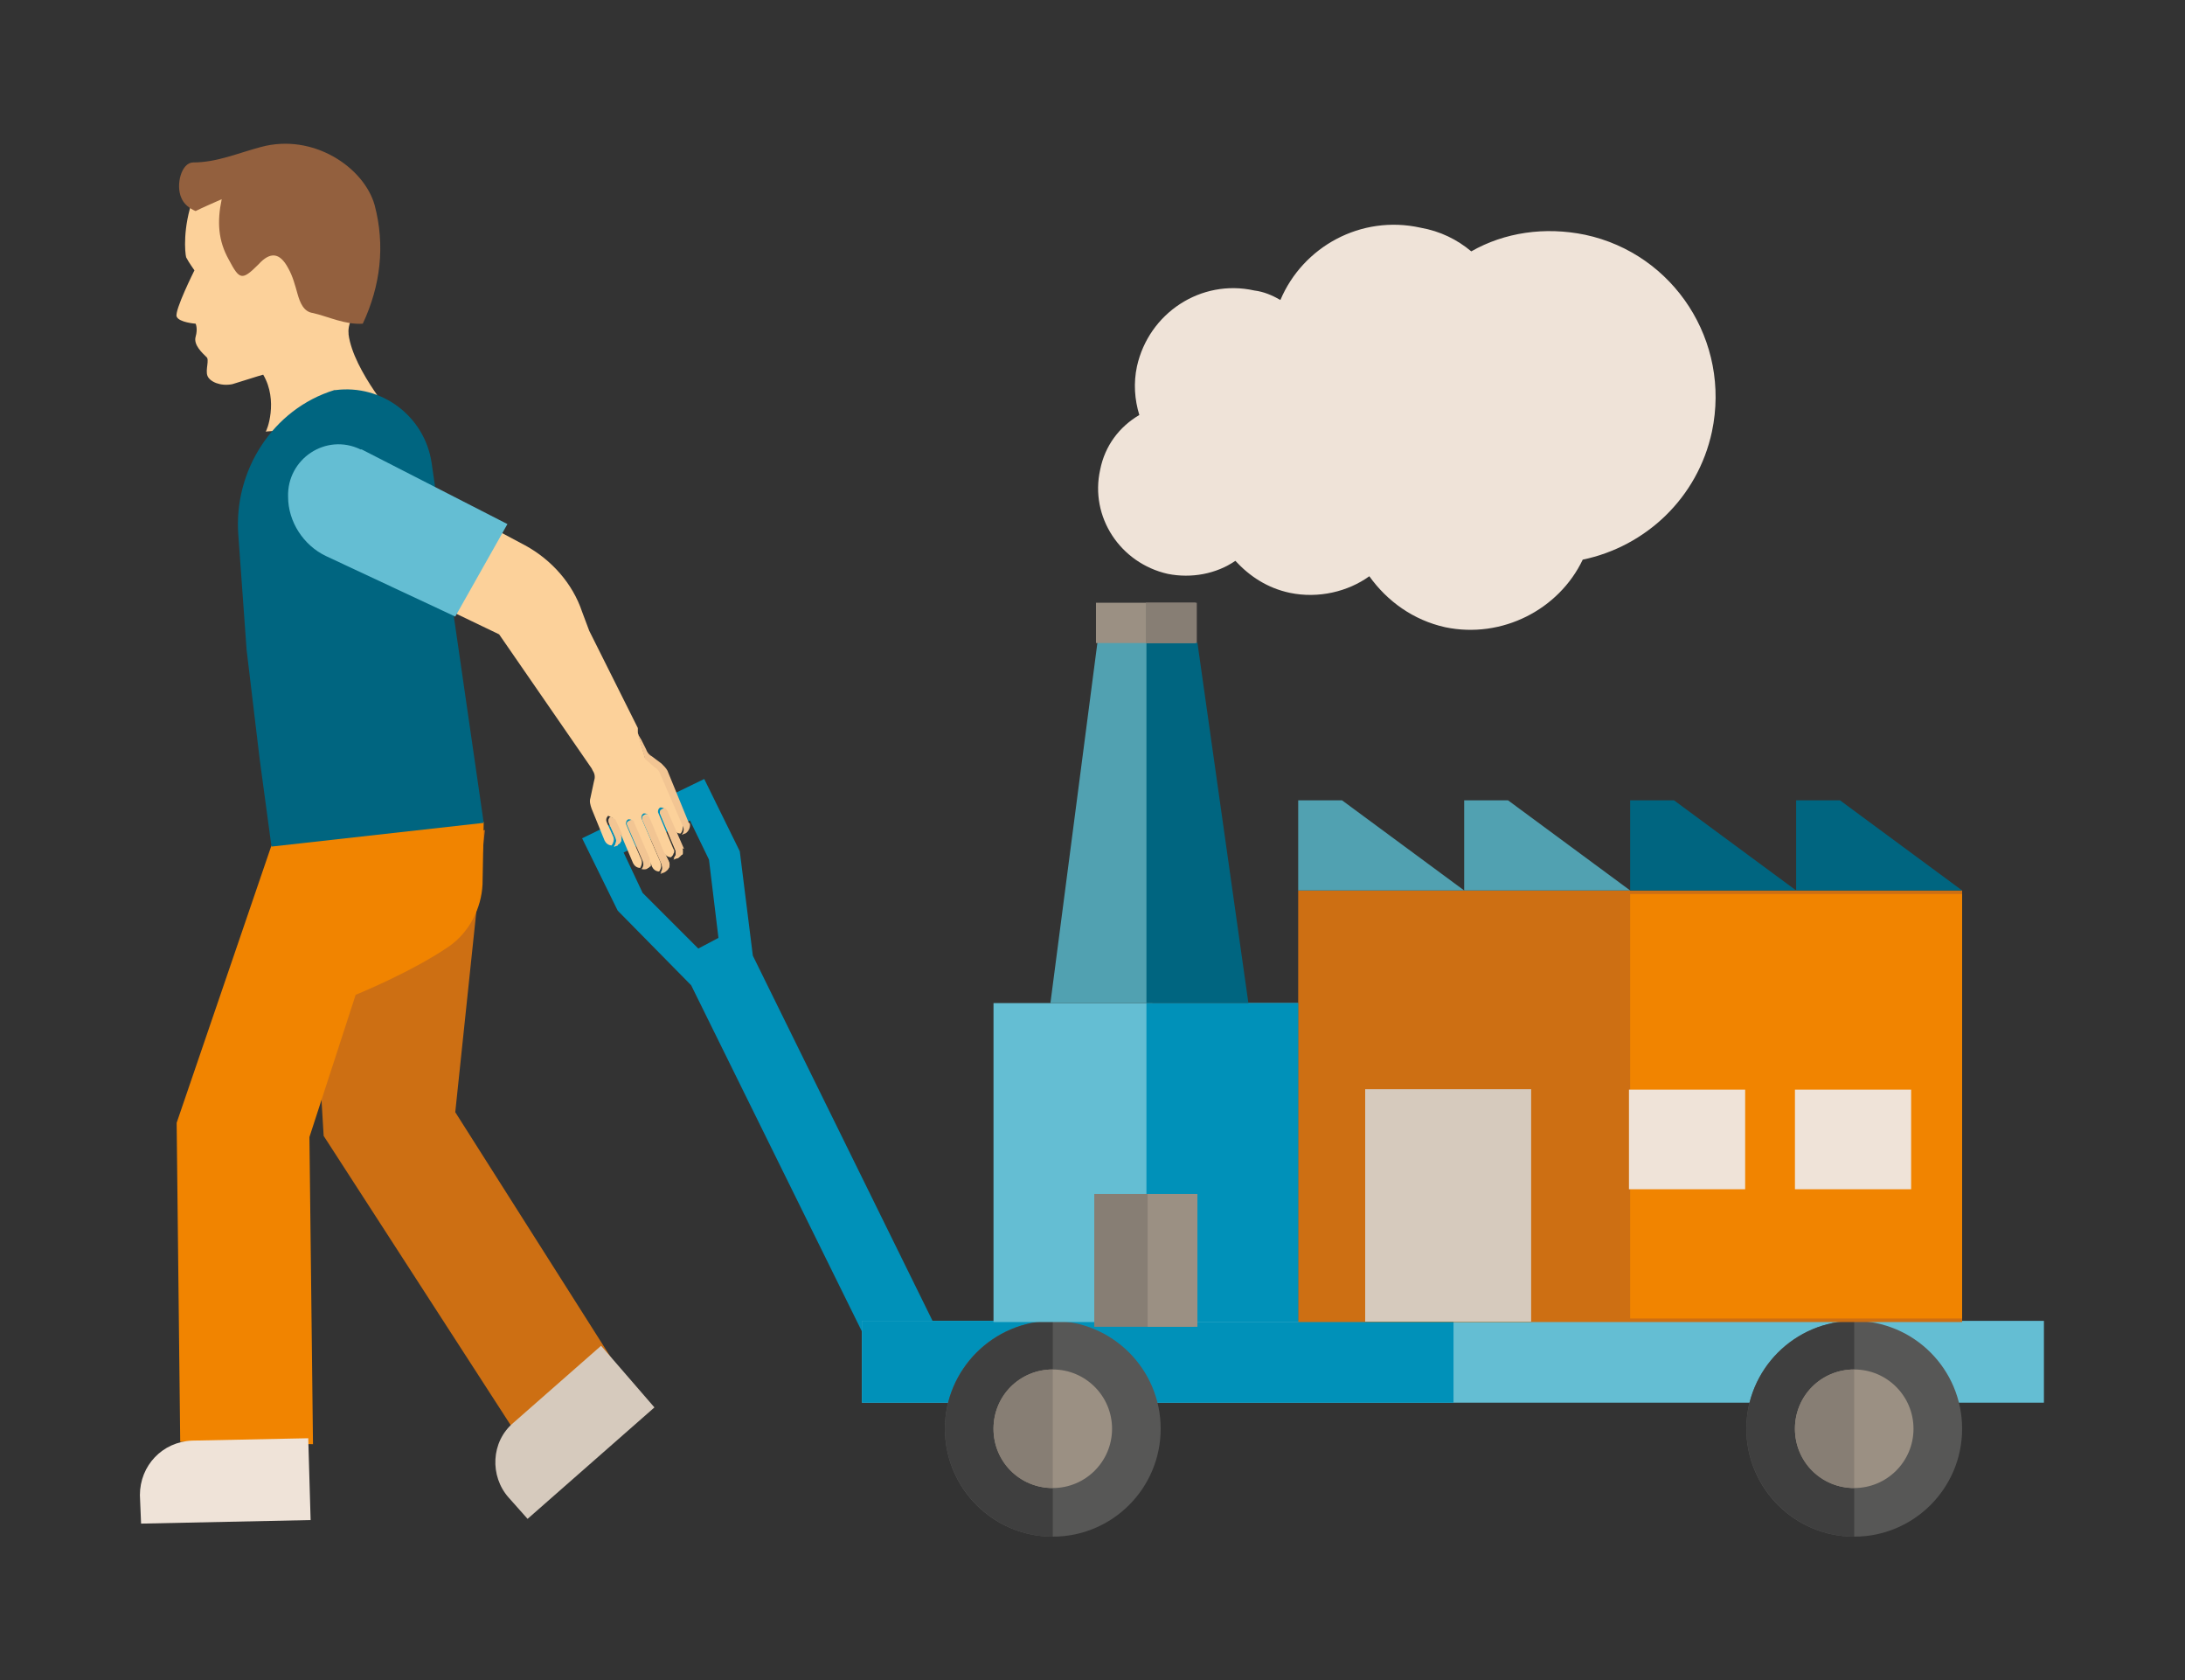 <?xml version="1.0" encoding="UTF-8"?> <!-- Generator: Adobe Illustrator 25.2.0, SVG Export Plug-In . SVG Version: 6.00 Build 0) --> <svg xmlns="http://www.w3.org/2000/svg" xmlns:xlink="http://www.w3.org/1999/xlink" version="1.1" id="Layer_1" x="0px" y="0px" viewBox="0 0 184.3 141.7" style="enable-background:new 0 0 184.3 141.7;" xml:space="preserve"><rect x="0" y="0" width="184.3" height="141.7" fill="#333333" stroke="none"/> <style type="text/css"> .st0{fill:#CC9F79;} .st1{fill:#B78865;} .st2{fill:#575756;} .st3{fill:#64BED3;} .st4{fill:#0091B9;} .st5{fill:#FFFFFF;} .st6{fill:#FCD19A;} .st7{fill:#F18400;} .st8{fill:#EFE3D8;} .st9{fill:#CD6F13;} .st10{fill:#006580;} .st11{fill:#FAC9A5;} .st12{fill:#F9BE91;} .st13{fill:#EABA8B;} .st14{fill:#F2C593;} .st15{fill:#EFB14D;} .st16{fill:#D89330;} .st17{fill:#51A1B1;} .st18{fill:#EDBD8B;} .st19{fill:#392814;} .st20{fill:#4F3925;} .st21{fill:#855330;} .st22{fill:#93603E;} .st23{fill:#877E74;} .st24{fill:#9B9083;} .st25{fill:#D6CABD;} .st26{fill:#3F3F3F;} .st27{fill:#E8F2FB;} .st28{fill:#FDD191;} .st29{fill:#585857;} .st30{fill:#E1754E;} .st31{fill:#E8B178;} .st32{fill:#F0BA7D;} .st33{fill:#036F88;} .st34{fill:#4BC1E9;} .st35{fill:#C67D45;} .st36{fill:#A96332;} .st37{fill:#F2C885;} .st38{fill:#E4B46C;} .st39{fill:#6B4116;} .st40{fill:#4F2D13;} .st41{fill:#FAE5BB;} .st42{fill:#EBD2A4;} .st43{fill:#442A13;} .st44{fill:#523612;} .st45{fill:#5E3D19;} .st46{display:none;fill:#0091B9;} .st47{display:none;} .st48{display:inline;} .st49{fill:#0883A0;} .st50{fill:#F39155;} </style> <g> <circle class="st27" cx="88.8" cy="120.3" r="7.7"></circle> <path class="st4" d="M63.5,80.6L63.5,80.6l-1.1-8.8l-3-6.1l-10.3,5l3,6.1l6.2,6.3l0,0l14.6,29.6l6.3-0.2L63.5,80.6z M52.6,71.9 l5.6-2.7l1.6,3.3l0.8,6.6L58.9,80l-4.7-4.7L52.6,71.9z"></path> <path class="st3" d="M72.7,111.4h99.7v6.9H72.7V111.4z"></path> <path class="st4" d="M72.7,111.4h49.9v6.9H72.7V111.4z"></path> <circle class="st2" cx="88.8" cy="120.5" r="9.1"></circle> <path class="st26" d="M88.8,129.6c-5,0-9.1-4.1-9.1-9.1s4.1-9.1,9.1-9.1V129.6z"></path> <circle class="st24" cx="88.8" cy="120.5" r="5"></circle> <path class="st23" d="M88.8,125.5c-2.8,0-5-2.2-5-5s2.2-5,5-5V125.5z"></path> <g> <circle class="st27" cx="156.4" cy="120.3" r="7.7"></circle> <circle class="st2" cx="156.4" cy="120.5" r="9.1"></circle> <path class="st26" d="M156.4,129.6c-5,0-9.1-4.1-9.1-9.1s4.1-9.1,9.1-9.1V129.6z"></path> <circle class="st24" cx="156.4" cy="120.5" r="5"></circle> <path class="st23" d="M156.4,125.5c-2.8,0-5-2.2-5-5s2.2-5,5-5V125.5z"></path> </g> <g> <path class="st6" d="M22.2,31.6c-0.4,0.1-1.6,0.5-2.6,0.8c-1,0.2-1.9-0.2-2.1-0.7c-0.2-0.5,0.2-1.4-0.1-1.6 c-0.3-0.3-1.1-1-0.9-1.7c0.2-0.7,0-1.1,0-1.1s-1.4-0.1-1.6-0.6c-0.2-0.5,1.5-3.9,1.5-3.9s-0.5-0.7-0.7-1.1c-0.1-0.4-0.3-2.5,0.6-5 c0-0.1,0.1-0.2,0.1-0.3c0.8-2.2,3-3.4,6-3.8c0.7-0.1,1.4-0.1,2.1-0.1c4.1,0,7,3.8,7.3,6.3c0.6,4.9-2.6,7.5-2.4,9.3 c0,0,0,0.1,0,0.1c0.4,3.1,4.1,7.3,4.1,7.3l-11.1,0.9C22.5,36.4,23.5,33.8,22.2,31.6z"></path> </g> <path class="st22" d="M30.6,27.3c1.5-3.2,1.9-6.6,1-10c-0.9-3.2-5.2-6.1-9.6-4.9c-1.9,0.5-3.7,1.3-5.7,1.3c-1,0-1.5,1.9-1,3 c0.2,0.5,0.7,0.9,1.2,1.1c0.6-0.3,1.3-0.6,2.2-1c-0.4,1.9-0.3,3.5,0.6,5.1c0.9,1.7,1.1,1.8,2.5,0.4c1-1.1,1.8-1,2.5,0.3 c0.4,0.7,0.6,1.5,0.8,2.2c0.2,0.7,0.5,1.5,1.3,1.6C27.7,26.7,29.1,27.4,30.6,27.3z"></path> <polygon class="st9" points="40.9,70 38.4,93.8 51.6,114.6 43.4,120.7 27.3,95.8 26,74.2 "></polygon> <path class="st7" d="M24.2,71.2l-1.3,0.1l-8,23.4l0.3,26.9l11.2,0.2l-0.3-25.9l3.9-12c0,0,4.7-1.9,7.9-4.1c1.7-1.2,2.7-3.2,2.8-5.2 l0.1-5.3L24.2,71.2z"></path> <path class="st10" d="M21.9,64l1,7.4l17.9-2L36.4,39c-0.6-3.9-4.2-6.6-8.1-6.1h0c0,0-0.1,0-0.1,0c-5.2,1.6-8.5,6.8-8.1,12.2 l0.7,9.7L21.9,64z"></path> <path class="st6" d="M57.4,70.3c-0.3,0-0.5-0.2-0.6-0.4l-0.7-1.6c-0.1-0.2-0.3-0.2-0.4-0.2c-0.2,0.1-0.2,0.3-0.2,0.4l1.3,3.1 c0.1,0.1,0.1,0.3,0,0.4c0,0.1-0.1,0.2-0.2,0.3l0,0c-0.3,0-0.5-0.2-0.6-0.4l-1.3-3.1c-0.1-0.2-0.3-0.2-0.4-0.2 c-0.2,0.1-0.2,0.3-0.2,0.4l1.6,3.7c0.1,0.3,0.1,0.5-0.1,0.8c-0.3,0-0.5-0.2-0.6-0.4l-0.3-0.8l-1.3-3c-0.1-0.2-0.3-0.2-0.4-0.2 c-0.2,0.1-0.2,0.3-0.2,0.4l1.3,3c0.1,0.3,0,0.5-0.1,0.7h0c-0.3,0-0.5-0.2-0.6-0.4l-1.1-2.6L51.7,69l-0.4-0.2 c-0.2,0.2-0.2,0.4-0.1,0.6l0.5,1.1c0.1,0.2,0.1,0.4,0,0.6c0,0.1-0.1,0.1-0.1,0.2h0c-0.3,0-0.5-0.2-0.6-0.4l-1.1-2.7 c-0.1-0.3-0.2-0.6-0.1-0.9l0.3-1.4c0.1-0.3,0.1-0.6-0.1-0.9l-0.1-0.2l0,0l-7.8-11.3l-7.7-3.7l3.9-7l6,3.2c2.2,1.2,4,3.2,4.8,5.6 c0.2,0.5,0.4,1.1,0.6,1.6l3.1,6.2l1,2v0.1l0,0.3l0,0l0,0l0,0l0.6,2.1l0.8,0.6c0.2,0.2,0.4,0.4,0.5,0.6l1.9,4.4 C57.6,69.8,57.6,70.1,57.4,70.3z"></path> <path class="st8" d="M11.9,128.5l14.3-0.3l-0.2-6.9l-9.8,0.2c-2.5,0.1-4.4,2.1-4.4,4.6L11.9,128.5z"></path> <path class="st25" d="M44.5,128.1l10.7-9.4l-4.5-5.2l-7.4,6.5c-1.9,1.6-2,4.5-0.4,6.3L44.5,128.1z"></path> <g> <path class="st6" d="M52.3,70.3c0,0.1,0.1,0.2,0.1,0.3c0,0.1,0,0.1,0,0.2c0,0,0,0,0,0.1c0,0,0,0,0,0c0,0.1-0.1,0.1-0.1,0.2 c-0.1,0.1-0.2,0.1-0.2,0.2c-0.1,0-0.2,0.1-0.3,0.1l0,0c0-0.1,0.1-0.1,0.1-0.2c0.1-0.2,0.1-0.4,0-0.6l-0.5-1.1 c-0.1-0.2-0.1-0.5,0.1-0.6l0.4,0.2L52.3,70.3z"></path> <path class="st6" d="M54.8,72.4c0,0.1,0.1,0.2,0.1,0.3c0,0.1,0,0.1,0,0.2c0,0,0,0.1,0,0.1c0,0,0,0.1-0.1,0.1c0,0-0.1,0.1-0.1,0.1 c-0.1,0-0.1,0.1-0.2,0.1c0,0-0.1,0-0.1,0c0,0-0.1,0-0.2,0c0,0,0,0,0,0c0.2-0.2,0.2-0.5,0.1-0.7l-1.3-3c-0.1-0.2,0-0.3,0.2-0.4 c0.2-0.1,0.4,0,0.4,0.2L54.8,72.4z"></path> <path class="st6" d="M56.4,72.6c0.2,0.4,0,0.8-0.4,0.9c-0.1,0-0.2,0.1-0.3,0.1c0.2-0.2,0.2-0.5,0.1-0.8l-1.6-3.7 c-0.1-0.2,0-0.3,0.2-0.4c0.2-0.1,0.3,0,0.4,0.2l1.3,3.1L56.4,72.6z"></path> <path class="st6" d="M57.5,71.4c0,0.1,0.1,0.2,0.1,0.3c0,0.1,0,0.1,0,0.2c0,0.1,0,0.2-0.1,0.2c0,0,0,0-0.1,0.1 c-0.1,0.1-0.2,0.2-0.3,0.2c-0.1,0-0.2,0.1-0.3,0.1l0,0c0.1-0.1,0.1-0.2,0.2-0.3c0-0.1,0-0.3,0-0.4l-1.3-3.1 c-0.1-0.2,0-0.3,0.2-0.4c0.2-0.1,0.3,0,0.4,0.2l0.7,1.6L57.5,71.4z"></path> <g> <path class="st14" d="M58.2,69.6c0,0.3-0.2,0.6-0.4,0.7c-0.1,0-0.2,0.1-0.3,0.1h0v0c0.2-0.2,0.2-0.5,0.1-0.7l-1.9-4.4 c-0.1-0.3-0.3-0.5-0.5-0.6L54.4,64l-0.6-2.1l0,0l0,0l-0.1-0.3v0l0.1,0.2l0,0.1l0.3,0.5l0,0l0.4,0.8c0.1,0.3,0.3,0.5,0.5,0.6 l0.8,0.6c0.2,0.2,0.4,0.4,0.5,0.6l1.8,4.4C58.2,69.4,58.2,69.5,58.2,69.6z"></path> <path class="st14" d="M52.4,70.6c0,0.1,0,0.1,0,0.2c0,0,0,0,0,0.1c0,0,0,0,0,0c0,0.1-0.1,0.1-0.1,0.2c-0.1,0.1-0.2,0.1-0.2,0.2 c-0.1,0-0.2,0.1-0.3,0.1c0,0,0,0,0,0v0h0c0-0.1,0.1-0.1,0.1-0.2c0.1-0.2,0.1-0.4,0-0.6l-0.5-1.1c-0.1-0.2-0.1-0.5,0.1-0.6 l0.4,0.2l0.6,1.3C52.3,70.4,52.4,70.5,52.4,70.6z"></path> <path class="st14" d="M54.8,72.7c0,0.1,0,0.1,0,0.2c0,0,0,0.1,0,0.1c0,0,0,0.1-0.1,0.1c0,0-0.1,0.1-0.1,0.1c0,0-0.1,0.1-0.2,0.1 c0,0-0.1,0-0.1,0c0,0-0.1,0-0.2,0h0v0h0c0.2-0.2,0.2-0.5,0.1-0.7l-1.3-3c-0.1-0.2,0-0.3,0.2-0.4c0.2-0.1,0.4,0,0.4,0.2l1.3,3 C54.8,72.5,54.8,72.6,54.8,72.7z"></path> <path class="st14" d="M56,73.6c-0.1,0-0.2,0.1-0.3,0.1c0.2-0.2,0.2-0.5,0.1-0.8l-1.6-3.7c-0.1-0.2,0-0.3,0.2-0.4 c0.2-0.1,0.3,0,0.4,0.2l1.3,3.1l0.3,0.6C56.6,73,56.4,73.4,56,73.6z"></path> <path class="st14" d="M57.5,71.7c0,0,0,0.1,0,0.1c0,0,0,0,0,0.1c0,0.1,0,0.2-0.1,0.2c0,0,0,0,0,0c0,0,0,0,0,0 c-0.1,0.1-0.2,0.2-0.3,0.2c-0.1,0-0.2,0.1-0.3,0.1l0,0c0.1-0.1,0.1-0.2,0.2-0.3c0-0.1,0-0.3,0-0.4l-1.3-3.1 c-0.1-0.2,0-0.3,0.2-0.4c0.2-0.1,0.3,0,0.4,0.2l0.7,1.6l0.7,1.6C57.5,71.5,57.5,71.6,57.5,71.7z"></path> </g> </g> <path class="st3" d="M27.5,46.9L38.4,52l4.4-7.8l-12.3-6.3c0,0,0,0-0.1,0c-2.9-1.4-6.2,0.8-6.1,4l0,0C24.3,44,25.6,46,27.5,46.9z"></path> <g> <polyline class="st3" points="83.8,84.6 83.8,111.5 109.5,111.5 109.5,84.6 "></polyline> <rect id="Rectangle-path" x="109.5" y="75.1" class="st9" width="56" height="36.4"></rect> <rect id="Rectangle-path_3_" x="137.5" y="75.4" class="st7" width="28" height="35.8"></rect> <rect id="Rectangle-path_1_" x="151.4" y="91.9" class="st8" width="9.8" height="8.4"></rect> <rect id="Rectangle-path_2_" x="137.4" y="91.9" class="st8" width="9.8" height="8.4"></rect> <rect x="115.1" y="91.9" transform="matrix(-1 -1.224647e-16 1.224647e-16 -1 244.25 203.363)" class="st25" width="14" height="19.6"></rect> <path class="st8" d="M92.8,39.6c-0.9,4,1.7,7.9,5.7,8.8c2,0.4,4.1,0,5.7-1.1c1.2,1.3,2.7,2.3,4.6,2.7c2.4,0.5,4.9-0.1,6.7-1.4 c1.5,2.1,3.7,3.7,6.4,4.3c4.8,1,9.6-1.5,11.6-5.7c5.3-1.1,9.7-5.2,10.9-10.8c1.6-7.6-3.2-15-10.7-16.6c-3.4-0.7-6.8-0.2-9.6,1.4 c-1.2-1-2.6-1.7-4.3-2c-5-1.1-9.9,1.6-11.8,6.1c-0.7-0.4-1.4-0.7-2.2-0.8c-4.5-1-8.9,1.9-9.9,6.4c-0.3,1.4-0.2,2.8,0.2,4.1 C94.4,36,93.2,37.6,92.8,39.6z"></path> <polygon class="st10" points="151.5,67.5 151.5,75.1 165.5,75.1 155.2,67.5 "></polygon> <polygon class="st10" points="137.5,67.5 137.5,75.1 151.5,75.1 141.2,67.5 "></polygon> <polygon class="st17" points="123.5,67.5 123.5,75.1 137.5,75.1 127.2,67.5 "></polygon> <polygon class="st17" points="109.5,67.5 109.5,75.1 123.5,75.1 113.2,67.5 "></polygon> <polyline class="st4" points="96.7,84.6 96.7,111.5 109.5,111.5 109.5,84.6 "></polyline> <polygon class="st17" points="92.8,52.4 88.6,84.6 97.2,84.6 97.2,54.2 "></polygon> <polygon class="st10" points="96.7,54.2 96.7,84.6 105.3,84.6 101,54.2 "></polygon> <rect x="92.5" y="50.8" transform="matrix(-1 -1.224647e-16 1.224647e-16 -1 193.344 105.034)" class="st24" width="8.4" height="3.4"></rect> <rect x="96.7" y="50.8" transform="matrix(-1 -1.224647e-16 1.224647e-16 -1 197.648 105.034)" class="st23" width="4.3" height="3.4"></rect> <path id="Shape_18_" class="st23" d="M92.3,100.7h8.4v11.2h-8.4V100.7z"></path> <path id="Shape_1_" class="st24" d="M96.8,100.7h4.2v11.2h-4.2V100.7z"></path> </g> </g> </svg> 